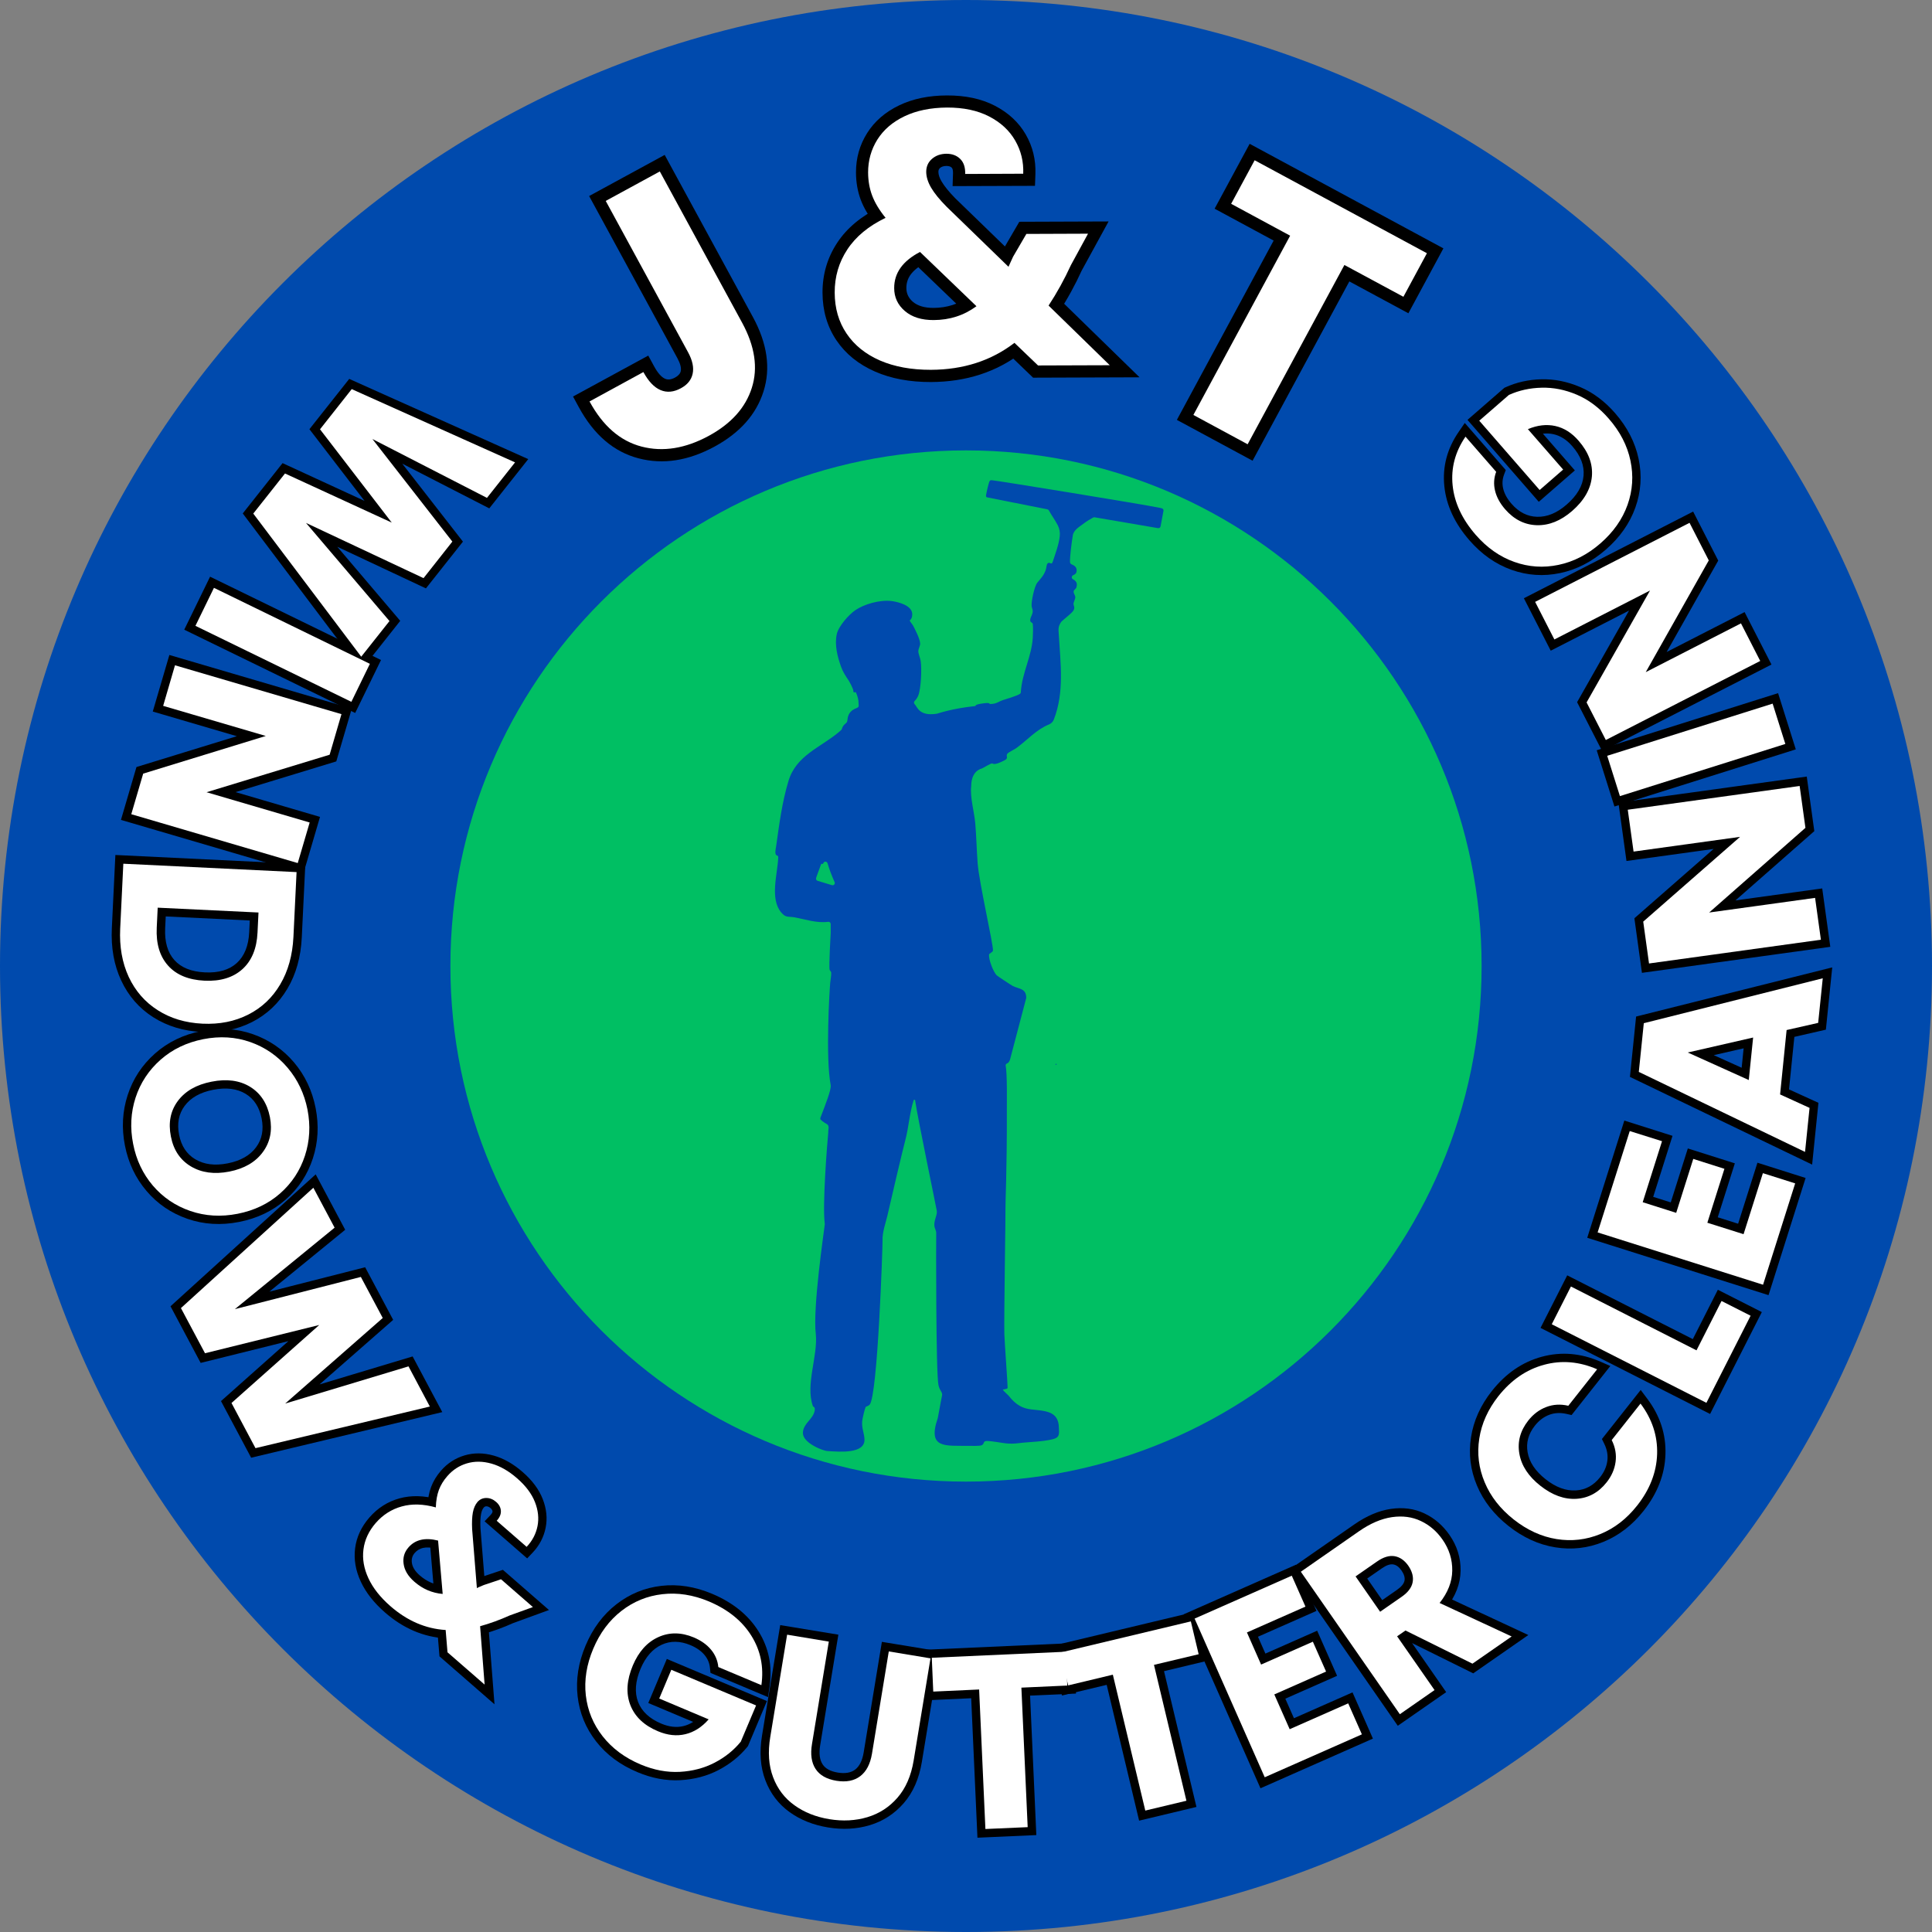 <svg xmlns="http://www.w3.org/2000/svg" xmlns:xlink="http://www.w3.org/1999/xlink" width="500" zoomAndPan="magnify" viewBox="0 0 375 375" height="500" preserveAspectRatio="xMidYMid meet"><rect x="0" y="0" width="375" height="375" fill="#808080" stroke="none"/><defs><clipPath id="9b1f050dc0"><path d="M 187.5 0 C 83.945 0 0 83.945 0 187.5 C 0 291.055 83.945 375 187.5 375 C 291.055 375 375 291.055 375 187.5 C 375 83.945 291.055 0 187.5 0 Z M 187.5 0 "></path></clipPath><clipPath id="290d23e8a3"><path d="M 87.422 87.422 L 287.578 87.422 L 287.578 287.578 L 87.422 287.578 Z M 87.422 87.422 "></path></clipPath><clipPath id="a94a59a89b"><path d="M 187.5 87.422 C 132.23 87.422 87.422 132.23 87.422 187.5 C 87.422 242.77 132.23 287.578 187.5 287.578 C 242.77 287.578 287.578 242.77 287.578 187.5 C 287.578 132.23 242.77 87.422 187.5 87.422 Z M 187.5 87.422 "></path></clipPath><clipPath id="b738ddc679"><path d="M 150 93.184 L 225.871 93.184 L 225.871 282 L 150 282 Z M 150 93.184 "></path></clipPath></defs><g id="a270a28572"><g clip-rule="nonzero" clip-path="url(#9b1f050dc0)"><rect x="0" width="375" y="0" height="375" style="fill:#004aad;fill-opacity:1;stroke:none;"></rect></g><g clip-rule="nonzero" clip-path="url(#290d23e8a3)"><g clip-rule="nonzero" clip-path="url(#a94a59a89b)"><path style=" stroke:none;fill-rule:nonzero;fill:#00bf63;fill-opacity:1;" d="M 87.422 87.422 L 287.578 87.422 L 287.578 287.578 L 87.422 287.578 Z M 87.422 87.422 "></path></g></g><g style="fill:#000000;fill-opacity:1;"><g transform="translate(74.317, 67.904)"><path style="stroke:none" d="M -5.496 60.531 L -27.199 31.754 L -19.473 21.988 L 2.395 32.062 L 1.715 33.535 L 0.434 34.52 L -14.258 15.402 L -6.531 5.641 L 28.215 21.211 L 20.652 30.77 L -2.754 18.746 L -2.016 17.305 L -0.738 16.312 L 15.539 37.227 L 8.355 46.301 L -15.594 35.055 L -14.906 33.59 L -13.672 32.543 L 3.367 52.602 L -4.234 62.203 Z M -2.91 58.582 L -4.203 59.559 L -5.473 58.551 L 0.004 51.633 L 1.273 52.637 L 0.039 53.684 L -16.141 34.637 L -14.219 32.125 L 8.57 42.824 L 7.883 44.289 L 6.613 43.285 L 12.211 36.215 L 13.48 37.219 L 12.203 38.215 L -3.293 18.301 L -1.277 15.867 L 20.945 27.281 L 20.207 28.719 L 18.938 27.715 L 24.387 20.832 L 25.656 21.84 L 24.992 23.316 L -6.707 9.113 L -6.043 7.633 L -4.773 8.641 L -10.938 16.422 L -12.207 15.418 L -10.922 14.434 L 3 32.547 L 1.039 35.004 L -19.672 25.461 L -18.992 23.992 L -17.723 24.996 L -23.887 32.781 L -25.156 31.777 L -23.863 30.801 Z M -2.91 58.582 "></path></g></g><g style="fill:#000000;fill-opacity:1;"><g transform="translate(42.824, 111.427)"><path style="stroke:none" d="M 31.129 16.68 L 26.117 26.961 L -7.062 10.793 L -2.047 0.508 Z M 26.797 18.172 L -0.559 4.836 L -2.73 9.301 L 24.625 22.633 Z M 26.797 18.172 "></path></g></g><g style="fill:#000000;fill-opacity:1;"><g transform="translate(34.809, 126.287)"><path style="stroke:none" d="M -10.875 31.297 L -8.32 22.594 L 16.305 15.027 L 16.777 16.574 L 16.324 18.125 L -5.156 11.82 L -1.934 0.844 L 33.477 11.242 L 30.465 21.5 L 5.746 29.039 L 5.273 27.492 L 5.73 25.938 L 27.305 32.273 L 24.082 43.246 L -11.332 32.852 Z M -7.77 32.211 L -9.324 31.754 L -8.867 30.199 L 23.441 39.684 L 22.984 41.238 L 21.43 40.781 L 23.742 32.914 L 25.293 33.367 L 24.84 34.922 L -0.371 27.52 L 28.688 18.66 L 29.156 20.207 L 27.605 19.75 L 29.914 11.883 L 31.469 12.336 L 31.012 13.891 L -1.293 4.406 L -0.836 2.852 L 0.715 3.309 L -1.594 11.18 L -3.148 10.723 L -2.691 9.168 L 22.406 16.539 L -6.535 25.434 L -7.012 23.883 L -5.457 24.34 Z M -7.77 32.211 "></path></g></g><g style="fill:#000000;fill-opacity:1;"><g transform="translate(24.079, 164.679)"><path style="stroke:none" d="M 34.496 17.273 C 34.309 21.086 33.383 24.398 31.711 27.215 C 30.02 30.066 27.73 32.227 24.844 33.699 C 21.977 35.16 18.742 35.805 15.133 35.629 C 11.559 35.457 8.406 34.504 5.68 32.777 C 2.93 31.031 0.852 28.648 -0.559 25.625 C -1.949 22.648 -2.551 19.27 -2.371 15.492 L -1.684 1.273 L 35.184 3.059 Z M 31.262 17.117 L 31.871 4.52 L 33.488 4.598 L 33.41 6.215 L -0.223 4.586 L -0.145 2.969 L 1.473 3.047 L 0.863 15.648 C 0.707 18.895 1.211 21.766 2.375 24.258 C 3.516 26.707 5.199 28.633 7.418 30.043 C 9.66 31.465 12.285 32.25 15.289 32.395 C 18.324 32.543 21.016 32.016 23.371 30.816 C 25.703 29.625 27.555 27.875 28.93 25.562 C 30.324 23.207 31.102 20.395 31.262 17.117 Z M 7.98 15.465 C 7.852 18.121 8.445 20.188 9.762 21.664 C 11.07 23.133 13.047 23.93 15.691 24.059 C 18.344 24.188 20.406 23.582 21.883 22.242 C 23.359 20.898 24.164 18.902 24.293 16.254 L 24.48 12.371 L 26.098 12.449 L 26.02 14.066 L 6.473 13.121 L 6.551 11.504 L 8.168 11.582 Z M 4.746 15.309 L 5.012 9.809 L 27.793 10.91 L 27.527 16.41 C 27.355 19.953 26.199 22.695 24.059 24.637 C 21.922 26.578 19.078 27.465 15.535 27.293 C 11.984 27.121 9.254 25.965 7.344 23.82 C 5.441 21.684 4.574 18.848 4.746 15.309 Z M 4.746 15.309 "></path></g></g><g style="fill:#000000;fill-opacity:1;"><g transform="translate(22.514, 203.423)"><path style="stroke:none" d="M 1.734 18.918 C 1.066 15.539 1.246 12.277 2.266 9.137 C 3.289 5.988 5.055 3.297 7.562 1.074 C 10.07 -1.152 13.086 -2.613 16.605 -3.305 C 20.125 -4 23.461 -3.789 26.613 -2.676 C 29.758 -1.562 32.402 0.254 34.547 2.781 C 36.68 5.301 38.078 8.25 38.746 11.633 C 39.41 15.012 39.234 18.273 38.215 21.41 C 37.188 24.566 35.426 27.242 32.922 29.434 C 30.426 31.621 27.418 33.062 23.902 33.754 C 20.383 34.445 17.047 34.246 13.887 33.156 C 10.723 32.062 8.07 30.262 5.93 27.746 C 3.797 25.246 2.398 22.301 1.734 18.918 Z M 4.91 18.293 C 5.465 21.121 6.629 23.574 8.395 25.648 C 10.152 27.711 12.336 29.195 14.941 30.094 C 17.555 30.996 20.332 31.156 23.277 30.578 C 26.223 29.996 28.727 28.805 30.789 26.996 C 32.844 25.195 34.293 23 35.133 20.41 C 35.98 17.805 36.125 15.086 35.566 12.258 C 35.012 9.426 33.848 6.965 32.074 4.875 C 30.312 2.793 28.129 1.293 25.535 0.375 C 22.941 -0.539 20.172 -0.707 17.23 -0.129 C 14.289 0.449 11.781 1.656 9.711 3.492 C 7.645 5.332 6.188 7.547 5.344 10.141 C 4.496 12.746 4.352 15.461 4.91 18.293 Z M 12.25 16.848 C 12.676 19.012 13.719 20.59 15.375 21.582 C 17.09 22.609 19.184 22.875 21.664 22.387 C 24.172 21.895 26.016 20.852 27.195 19.258 C 28.34 17.715 28.699 15.859 28.273 13.691 C 27.84 11.492 26.809 9.891 25.176 8.895 C 23.496 7.871 21.387 7.605 18.852 8.105 C 16.344 8.602 14.5 9.641 13.32 11.234 C 12.176 12.777 11.816 14.648 12.25 16.848 Z M 9.074 17.473 C 8.457 14.34 9.004 11.617 10.719 9.305 C 12.395 7.043 14.898 5.586 18.227 4.93 C 21.586 4.266 24.465 4.668 26.863 6.133 C 29.305 7.625 30.836 9.934 31.449 13.066 C 32.062 16.172 31.512 18.879 29.797 21.188 C 28.121 23.449 25.617 24.91 22.289 25.566 C 18.996 26.215 16.137 25.812 13.711 24.359 C 11.23 22.875 9.688 20.578 9.074 17.473 Z M 9.074 17.473 "></path></g></g><g style="fill:#000000;fill-opacity:1;"><g transform="translate(30.541, 245.305)"><path style="stroke:none" d="M 53.266 29.273 L 18.207 37.637 L 12.355 26.648 L 30.34 10.645 L 31.414 11.855 L 31.805 13.426 L 8.406 19.234 L 2.555 8.242 L 30.734 -17.363 L 36.461 -6.605 L 16.074 10.031 L 15.051 8.777 L 14.652 7.207 L 40.336 0.668 L 45.773 10.879 L 25.879 28.324 L 24.812 27.109 L 24.344 25.559 L 49.551 17.977 L 55.305 28.785 Z M 52.516 26.121 L 52.891 27.695 L 51.461 28.457 L 47.316 20.668 L 48.746 19.906 L 49.211 21.457 L 25.277 28.656 L 23.746 25.891 L 42.672 9.293 L 43.738 10.508 L 42.312 11.27 L 38.074 3.312 L 39.504 2.551 L 39.902 4.117 L 15.449 10.344 L 14.027 7.523 L 33.383 -8.273 L 34.406 -7.02 L 32.98 -6.258 L 28.855 -14.004 L 30.281 -14.766 L 31.371 -13.566 L 5.664 9.793 L 4.574 8.594 L 6.004 7.832 L 10.672 16.598 L 9.242 17.359 L 8.852 15.785 L 31.027 10.285 L 32.492 13.062 L 15.457 28.219 L 14.383 27.012 L 15.809 26.25 L 20.477 35.012 L 19.047 35.773 L 18.672 34.199 Z M 52.516 26.121 "></path></g></g><g style="fill:#000000;fill-opacity:1;"><g transform="translate(57.745, 291.385)"><path style="stroke:none" d=""></path></g></g><g style="fill:#000000;fill-opacity:1;"><g transform="translate(65.204, 301.836)"><path style="stroke:none" d="M 20.047 19.008 L 19.684 14.684 L 21.297 14.547 L 21.191 16.164 C 16.934 15.887 13.039 14.211 9.512 11.133 C 7.387 9.281 5.832 7.305 4.844 5.199 C 3.82 3.016 3.449 0.844 3.723 -1.316 C 4 -3.496 4.93 -5.492 6.508 -7.305 C 8.109 -9.141 10.055 -10.375 12.348 -11.008 C 14.617 -11.629 17.105 -11.566 19.82 -10.812 L 19.387 -9.254 L 17.77 -9.309 C 17.82 -10.805 18.055 -12.105 18.473 -13.215 C 18.895 -14.34 19.539 -15.395 20.398 -16.387 C 21.656 -17.828 23.18 -18.812 24.969 -19.344 C 26.754 -19.875 28.641 -19.863 30.629 -19.305 C 32.551 -18.766 34.422 -17.703 36.242 -16.117 C 38.105 -14.492 39.402 -12.754 40.129 -10.895 C 40.879 -8.988 41.07 -7.121 40.703 -5.297 C 40.34 -3.477 39.5 -1.871 38.191 -0.48 L 37.121 0.648 L 28.859 -6.551 L 30.012 -7.773 C 30.281 -8.062 30.406 -8.297 30.395 -8.48 C 30.379 -8.688 30.254 -8.898 30.012 -9.109 C 29.738 -9.348 29.465 -9.465 29.191 -9.465 C 29 -9.465 28.836 -9.383 28.695 -9.223 C 28.445 -8.938 28.27 -8.52 28.168 -7.969 C 28.035 -7.258 27.996 -6.301 28.059 -5.098 L 26.441 -5.016 L 28.059 -5.145 L 28.977 6.281 L 27.363 6.414 L 26.625 4.973 C 26.82 4.875 27.051 4.77 27.324 4.656 C 27.535 4.57 27.77 4.465 28.035 4.344 L 28.117 4.305 L 32.406 2.867 L 41.355 10.668 L 34.301 13.242 L 33.746 11.719 L 34.414 13.195 C 32.449 14.086 30.445 14.812 28.406 15.375 L 27.977 13.816 L 29.59 13.691 L 30.777 28.965 L 20.102 19.664 Z M 23.273 18.738 L 21.66 18.875 L 22.723 17.652 L 29.922 23.922 L 28.855 25.145 L 27.242 25.27 L 26.258 12.613 L 27.543 12.258 C 29.418 11.734 31.266 11.066 33.078 10.246 L 33.133 10.219 L 37.668 8.566 L 38.223 10.086 L 37.16 11.305 L 30.977 5.918 L 32.039 4.699 L 32.555 6.234 L 29.23 7.344 L 28.719 5.809 L 29.402 7.277 C 29.094 7.422 28.812 7.547 28.559 7.648 C 28.367 7.727 28.215 7.797 28.102 7.855 L 25.945 8.961 L 24.828 -4.906 L 24.828 -4.93 C 24.75 -6.391 24.805 -7.605 24.984 -8.57 C 25.195 -9.695 25.621 -10.621 26.254 -11.348 C 27.039 -12.25 28.016 -12.699 29.184 -12.703 C 30.27 -12.703 31.254 -12.32 32.137 -11.551 C 33.055 -10.754 33.551 -9.805 33.625 -8.703 C 33.703 -7.578 33.285 -6.531 32.371 -5.559 L 31.191 -6.664 L 32.254 -7.887 L 38.074 -2.812 L 37.012 -1.594 L 35.836 -2.703 C 36.723 -3.645 37.285 -4.719 37.527 -5.93 C 37.77 -7.137 37.633 -8.398 37.117 -9.715 C 36.582 -11.078 35.582 -12.398 34.117 -13.676 C 32.66 -14.941 31.207 -15.781 29.754 -16.188 C 28.367 -16.578 27.078 -16.594 25.891 -16.242 C 24.703 -15.891 23.688 -15.227 22.84 -14.258 C 22.234 -13.562 21.789 -12.832 21.5 -12.074 C 21.211 -11.297 21.043 -10.34 21.004 -9.199 L 20.934 -7.145 L 18.953 -7.695 C 16.816 -8.285 14.898 -8.348 13.207 -7.883 C 11.543 -7.426 10.121 -6.523 8.949 -5.18 C 7.801 -3.859 7.129 -2.438 6.934 -0.91 C 6.738 0.633 7.02 2.211 7.777 3.824 C 8.57 5.52 9.855 7.141 11.637 8.691 C 14.617 11.289 17.871 12.703 21.398 12.934 L 22.789 13.023 Z M 16.273 3.953 C 17.625 5.129 19.148 5.793 20.852 5.938 L 20.711 7.551 L 19.098 7.688 L 18.215 -2.688 L 19.828 -2.824 L 19.441 -1.254 C 18.438 -1.5 17.582 -1.543 16.875 -1.379 C 16.254 -1.23 15.727 -0.91 15.293 -0.414 C 14.82 0.129 14.637 0.773 14.742 1.52 C 14.863 2.355 15.371 3.168 16.273 3.953 Z M 14.148 6.395 C 12.641 5.082 11.77 3.609 11.539 1.977 C 11.293 0.254 11.73 -1.254 12.855 -2.543 C 13.742 -3.562 14.84 -4.227 16.137 -4.531 C 17.348 -4.812 18.707 -4.77 20.215 -4.398 L 21.344 -4.117 L 22.488 9.328 L 20.574 9.164 C 18.172 8.957 16.027 8.035 14.148 6.395 Z M 14.148 6.395 "></path></g></g><g style="fill:#000000;fill-opacity:1;"><g transform="translate(96.787, 327.58)"><path style="stroke:none" d=""></path></g></g><g style="fill:#000000;fill-opacity:1;"><g transform="translate(107.145, 334.978)"><path style="stroke:none" d="M 30.66 -11.23 C 30.57 -12.172 30.219 -13.008 29.613 -13.738 C 28.965 -14.52 28.055 -15.156 26.883 -15.652 C 24.875 -16.496 23.012 -16.527 21.293 -15.738 C 19.527 -14.926 18.16 -13.375 17.191 -11.078 C 16.16 -8.621 16 -6.469 16.711 -4.617 C 17.418 -2.789 18.914 -1.391 21.203 -0.426 C 22.734 0.215 24.168 0.379 25.5 0.059 C 26.848 -0.266 28.074 -1.059 29.18 -2.32 L 30.398 -1.254 L 29.77 0.238 L 18.688 -4.426 L 22.285 -12.98 L 41.715 -4.801 L 38.035 3.934 L 37.887 4.117 C 36.395 5.938 34.539 7.426 32.32 8.586 C 30.09 9.75 27.613 10.406 24.895 10.551 C 22.164 10.699 19.387 10.18 16.562 8.988 C 13.238 7.59 10.57 5.605 8.562 3.031 C 6.539 0.438 5.34 -2.484 4.969 -5.738 C 4.602 -8.969 5.117 -12.25 6.516 -15.574 C 7.918 -18.898 9.902 -21.566 12.477 -23.574 C 15.07 -25.598 17.992 -26.797 21.246 -27.168 C 24.477 -27.535 27.758 -27.02 31.082 -25.621 C 35.109 -23.922 38.109 -21.496 40.086 -18.332 C 42.086 -15.129 42.801 -11.562 42.23 -7.641 L 41.93 -5.57 L 30.758 -10.273 Z M 33.883 -11.551 L 32.273 -11.391 L 32.902 -12.883 L 41.258 -9.367 L 40.629 -7.875 L 39.027 -8.109 C 39.484 -11.246 38.922 -14.082 37.34 -16.617 C 35.727 -19.199 33.223 -21.203 29.824 -22.637 C 27.02 -23.816 24.281 -24.254 21.613 -23.949 C 18.961 -23.648 16.582 -22.672 14.469 -21.023 C 12.34 -19.359 10.684 -17.125 9.5 -14.316 C 8.32 -11.512 7.883 -8.773 8.188 -6.105 C 8.488 -3.457 9.465 -1.074 11.113 1.039 C 12.777 3.168 15.012 4.824 17.82 6.004 C 20.184 7 22.484 7.438 24.723 7.32 C 26.973 7.199 29.004 6.664 30.82 5.715 C 32.648 4.762 34.172 3.543 35.383 2.062 L 36.637 3.09 L 35.145 2.461 L 38.102 -4.566 L 39.594 -3.938 L 38.965 -2.445 L 22.523 -9.371 L 23.152 -10.859 L 24.645 -10.234 L 22.297 -4.664 L 20.805 -5.293 L 21.434 -6.785 L 33.098 -1.875 L 31.613 -0.184 C 30.055 1.594 28.27 2.723 26.258 3.207 C 24.234 3.691 22.129 3.477 19.949 2.559 C 16.812 1.238 14.727 -0.766 13.691 -3.449 C 12.664 -6.113 12.836 -9.074 14.211 -12.336 C 15.5 -15.406 17.414 -17.52 19.945 -18.68 C 22.527 -19.863 25.258 -19.848 28.141 -18.637 C 29.801 -17.938 31.121 -16.992 32.105 -15.805 C 33.133 -14.566 33.727 -13.148 33.883 -11.551 Z M 33.883 -11.551 "></path></g></g><g style="fill:#000000;fill-opacity:1;"><g transform="translate(144.513, 350.056)"><path style="stroke:none" d="M 17.949 -31.168 L 14.68 -11.293 C 14.418 -9.715 14.578 -8.488 15.152 -7.605 C 15.691 -6.77 16.676 -6.234 18.098 -6 C 19.531 -5.766 20.656 -5.961 21.473 -6.582 C 22.316 -7.23 22.867 -8.336 23.125 -9.902 L 26.66 -31.375 L 37.949 -29.516 L 34.422 -8.09 C 33.883 -4.824 32.715 -2.152 30.914 -0.078 C 29.109 2 26.906 3.43 24.309 4.211 C 21.766 4.973 19.062 5.117 16.199 4.648 C 13.332 4.176 10.844 3.184 8.742 1.668 C 6.582 0.113 5.012 -1.949 4.039 -4.516 C 3.078 -7.051 2.863 -9.945 3.398 -13.195 L 6.926 -34.625 L 18.215 -32.766 Z M 14.758 -31.695 L 16.355 -31.43 L 16.09 -29.832 L 7.996 -31.164 L 8.262 -32.762 L 9.859 -32.5 L 6.594 -12.672 C 6.152 -9.992 6.312 -7.656 7.066 -5.664 C 7.809 -3.703 9 -2.137 10.633 -0.957 C 12.324 0.258 14.355 1.062 16.727 1.453 C 19.098 1.844 21.312 1.73 23.375 1.109 C 25.379 0.508 27.074 -0.594 28.469 -2.199 C 29.871 -3.812 30.789 -5.953 31.227 -8.617 L 34.492 -28.445 L 36.09 -28.184 L 35.824 -26.586 L 27.734 -27.918 L 27.996 -29.516 L 29.594 -29.25 L 26.32 -9.375 C 25.926 -6.965 24.965 -5.176 23.438 -4.012 C 21.879 -2.82 19.926 -2.418 17.57 -2.805 C 15.207 -3.195 13.496 -4.207 12.438 -5.84 C 11.406 -7.426 11.09 -9.418 11.484 -11.816 Z M 14.758 -31.695 "></path></g></g><g style="fill:#000000;fill-opacity:1;"><g transform="translate(181.205, 355.461)"><path style="stroke:none" d="M 27.277 -34.926 L 27.645 -26.742 L 17.117 -26.273 L 17.043 -27.891 L 18.66 -27.961 L 19.945 0.727 L 8.516 1.238 L 7.23 -27.449 L 8.848 -27.523 L 8.922 -25.906 L -1.605 -25.434 L -2.047 -35.23 L 27.207 -36.543 Z M 24.043 -34.781 L 25.66 -34.852 L 25.734 -33.234 L -0.285 -32.07 L -0.355 -33.688 L 1.262 -33.762 L 1.555 -27.195 L -0.062 -27.125 L -0.137 -28.742 L 10.395 -29.211 L 11.68 -0.523 L 10.062 -0.449 L 9.988 -2.066 L 18.184 -2.434 L 18.254 -0.816 L 16.637 -0.746 L 15.352 -29.434 L 25.883 -29.906 L 25.953 -28.289 L 24.336 -28.215 Z M 24.043 -34.781 "></path></g></g><g style="fill:#000000;fill-opacity:1;"><g transform="translate(212.503, 353.774)"><path style="stroke:none" d="M 20.207 -39.441 L 22.109 -31.477 L 11.855 -29.027 L 11.48 -30.602 L 13.055 -30.977 L 19.727 -3.047 L 8.598 -0.387 L 1.93 -28.32 L 3.504 -28.695 L 3.879 -27.121 L -6.371 -24.676 L -8.648 -34.215 L 19.832 -41.016 Z M 17.059 -38.688 L 18.633 -39.066 L 19.008 -37.488 L -6.324 -31.441 L -6.699 -33.016 L -5.125 -33.391 L -3.598 -27 L -5.172 -26.625 L -5.551 -28.199 L 4.703 -30.648 L 11.371 -2.715 L 9.797 -2.34 L 9.422 -3.914 L 17.398 -5.816 L 17.773 -4.242 L 16.199 -3.867 L 9.531 -31.801 L 19.781 -34.246 L 20.156 -32.672 L 18.582 -32.297 Z M 17.059 -38.688 "></path></g></g><g style="fill:#000000;fill-opacity:1;"><g transform="translate(242.763, 346.169)"><path style="stroke:none" d="M 0.754 -29.957 L 3.504 -23.727 L 2.023 -23.074 L 1.371 -24.555 L 12.898 -29.648 L 16.766 -20.895 L 5.238 -15.801 L 4.582 -17.281 L 6.062 -17.938 L 9.047 -11.18 L 7.566 -10.527 L 6.914 -12.008 L 19.758 -17.68 L 23.719 -8.707 L 1.895 0.934 L -13.02 -32.828 L 8.809 -42.469 L 12.77 -33.496 L -0.074 -27.824 L -0.727 -29.305 Z M -2.863 -30.129 L 9.98 -35.805 L 10.637 -34.324 L 9.156 -33.668 L 6.5 -39.68 L 7.98 -40.332 L 8.633 -38.852 L -10.23 -30.52 L -10.887 -32 L -9.402 -32.652 L 4.199 -1.855 L 2.719 -1.203 L 2.066 -2.684 L 20.93 -11.016 L 21.586 -9.535 L 20.105 -8.883 L 17.449 -14.891 L 18.93 -15.547 L 19.586 -14.066 L 6.742 -8.391 L 2.449 -18.109 L 13.977 -23.203 L 14.629 -21.719 L 13.148 -21.066 L 10.59 -26.859 L 12.07 -27.512 L 12.727 -26.031 L 1.199 -20.938 L -2.207 -28.648 Z M -2.863 -30.129 "></path></g></g><g style="fill:#000000;fill-opacity:1;"><g transform="translate(269.272, 334.417)"><path style="stroke:none" d="M 15.824 -10.047 L 2.82 -16.484 L 3.539 -17.938 L 4.461 -16.609 L 2.848 -15.484 L 1.922 -16.816 L 3.254 -17.738 L 11.43 -5.973 L 2.035 0.555 L -19.027 -29.75 L -6.395 -38.531 C -4.008 -40.188 -1.656 -41.191 0.66 -41.535 C 3.051 -41.887 5.234 -41.598 7.211 -40.66 C 9.156 -39.738 10.773 -38.348 12.07 -36.484 C 13.547 -34.359 14.266 -32.043 14.227 -29.531 C 14.188 -26.996 13.25 -24.582 11.418 -22.285 L 10.152 -23.293 L 10.836 -24.762 L 27.379 -17.059 L 16.68 -9.621 Z M 17.262 -12.945 L 16.543 -11.496 L 15.617 -12.824 L 23.219 -18.109 L 24.145 -16.777 L 23.461 -15.312 L 7.605 -22.695 L 8.887 -24.305 C 10.262 -26.023 10.961 -27.781 10.988 -29.578 C 11.016 -31.398 10.492 -33.082 9.41 -34.637 C 8.445 -36.027 7.25 -37.059 5.828 -37.734 C 4.441 -38.391 2.875 -38.59 1.133 -38.332 C -0.68 -38.062 -2.574 -37.242 -4.547 -35.871 L -15.848 -28.016 L -16.773 -29.344 L -15.445 -30.27 L 3.77 -2.621 L 2.441 -1.695 L 1.52 -3.027 L 8.254 -7.707 L 9.176 -6.379 L 7.848 -5.453 L -0.328 -17.219 L 3.398 -19.812 Z M -2.312 -22.91 L 1.863 -25.812 C 2.734 -26.418 3.227 -27.02 3.344 -27.621 C 3.457 -28.207 3.258 -28.867 2.75 -29.598 C 2.281 -30.273 1.75 -30.664 1.16 -30.762 C 0.559 -30.863 -0.18 -30.613 -1.051 -30.004 L -5.227 -27.105 L -6.152 -28.434 L -4.82 -29.355 L -0.059 -22.504 L -1.391 -21.582 Z M -1.793 -19.328 L -8.406 -28.84 L -2.898 -32.664 C -1.305 -33.773 0.227 -34.203 1.699 -33.953 C 3.184 -33.703 4.422 -32.867 5.41 -31.445 C 6.434 -29.969 6.805 -28.492 6.523 -27.012 C 6.242 -25.547 5.305 -24.262 3.711 -23.152 L -0.465 -20.25 Z M -1.793 -19.328 "></path></g></g><g style="fill:#000000;fill-opacity:1;"><g transform="translate(296.186, 314.644)"><path style="stroke:none" d=""></path></g></g><g style="fill:#000000;fill-opacity:1;"><g transform="translate(306.082, 306.638)"><path style="stroke:none" d="M -13.27 -10.438 C -16.098 -12.672 -18.141 -15.289 -19.402 -18.289 C -20.676 -21.316 -21.059 -24.441 -20.559 -27.664 C -20.062 -30.867 -18.715 -33.859 -16.516 -36.641 C -13.816 -40.055 -10.586 -42.273 -6.82 -43.293 C -3.035 -44.316 0.758 -43.996 4.562 -42.34 L 6.484 -41.5 L -1.039 -31.977 L -2.035 -32.203 C -3.234 -32.473 -4.355 -32.414 -5.391 -32.02 C -6.453 -31.617 -7.375 -30.914 -8.164 -29.918 C -9.43 -28.316 -9.898 -26.594 -9.574 -24.75 C -9.238 -22.836 -8.074 -21.094 -6.09 -19.527 C -4.105 -17.957 -2.141 -17.23 -0.199 -17.348 C 1.668 -17.457 3.234 -18.312 4.5 -19.914 C 5.289 -20.91 5.754 -21.973 5.902 -23.098 C 6.047 -24.195 5.848 -25.301 5.301 -26.406 L 4.852 -27.324 L 12.375 -36.848 L 13.637 -35.168 C 16.133 -31.852 17.312 -28.238 17.18 -24.324 C 17.047 -20.438 15.633 -16.789 12.934 -13.375 C 10.738 -10.594 8.137 -8.59 5.137 -7.363 C 2.121 -6.133 -1.004 -5.777 -4.227 -6.305 C -7.426 -6.824 -10.441 -8.203 -13.27 -10.438 Z M -11.262 -12.977 C -8.875 -11.09 -6.355 -9.93 -3.707 -9.5 C -1.082 -9.07 1.457 -9.359 3.914 -10.363 C 6.387 -11.371 8.547 -13.047 10.395 -15.383 C 12.652 -18.242 13.836 -21.258 13.945 -24.434 C 14.051 -27.586 13.086 -30.516 11.051 -33.223 L 12.344 -34.195 L 13.613 -33.191 L 8.023 -26.117 L 6.754 -27.121 L 8.207 -27.836 C 9.039 -26.141 9.34 -24.426 9.113 -22.68 C 8.887 -20.961 8.199 -19.371 7.043 -17.91 C 5.176 -15.547 2.824 -14.281 -0.008 -14.113 C -2.77 -13.949 -5.465 -14.906 -8.098 -16.984 C -10.727 -19.062 -12.281 -21.465 -12.762 -24.191 C -13.258 -26.984 -12.57 -29.566 -10.703 -31.926 C -9.547 -33.391 -8.16 -34.43 -6.543 -35.047 C -4.898 -35.672 -3.156 -35.777 -1.316 -35.359 L -1.676 -33.781 L -2.945 -34.785 L 2.645 -41.859 L 3.914 -40.855 L 3.266 -39.371 C 0.16 -40.727 -2.922 -40.992 -5.977 -40.164 C -9.051 -39.332 -11.719 -37.488 -13.973 -34.633 C -15.82 -32.297 -16.949 -29.809 -17.359 -27.168 C -17.766 -24.547 -17.453 -22.008 -16.418 -19.543 C -15.371 -17.055 -13.652 -14.867 -11.262 -12.977 Z M -11.262 -12.977 "></path></g></g><g style="fill:#000000;fill-opacity:1;"><g transform="translate(329.868, 274.928)"><path style="stroke:none" d="M -2.027 -13.562 L 3.566 -24.586 L 12.102 -20.254 L 2.059 -0.477 L -30.852 -17.184 L -25.672 -27.383 L 0.148 -14.273 L -0.586 -12.832 Z M 0.125 -10.652 L -25.695 -23.766 L -24.961 -25.207 L -23.52 -24.477 L -27.23 -17.164 L -28.676 -17.895 L -27.941 -19.34 L 2.078 -4.094 L 1.348 -2.652 L -0.098 -3.383 L 8.48 -20.277 L 9.922 -19.543 L 9.191 -18.102 L 3.547 -20.965 L 4.277 -22.41 L 5.723 -21.676 L 0.859 -12.098 Z M 0.125 -10.652 "></path></g></g><g style="fill:#000000;fill-opacity:1;"><g transform="translate(341.317, 252.194)"><path style="stroke:none" d="M -21.977 -20.375 L -15.48 -18.32 L -15.969 -16.777 L -17.512 -17.266 L -13.711 -29.281 L -4.586 -26.391 L -8.391 -14.379 L -9.934 -14.867 L -9.445 -16.41 L -2.402 -14.18 L -2.891 -12.637 L -4.438 -13.125 L -0.199 -26.512 L 9.152 -23.551 L 1.953 -0.805 L -33.234 -11.941 L -26.035 -34.691 L -16.684 -31.73 L -20.918 -18.344 L -22.465 -18.832 Z M -24.496 -17.777 L -20.258 -31.164 L -18.715 -30.676 L -19.203 -29.133 L -25.469 -31.113 L -24.98 -32.656 L -23.438 -32.168 L -29.66 -12.508 L -31.203 -12.996 L -30.715 -14.539 L 1.387 -4.379 L 0.898 -2.836 L -0.645 -3.324 L 5.578 -22.984 L 7.121 -22.496 L 6.633 -20.953 L 0.367 -22.938 L 0.855 -24.48 L 2.398 -23.992 L -1.836 -10.605 L -11.965 -13.812 L -8.164 -25.824 L -6.621 -25.336 L -7.109 -23.793 L -13.145 -25.703 L -12.656 -27.246 L -11.113 -26.758 L -14.914 -14.746 L -22.953 -17.289 Z M -24.496 -17.777 "></path></g></g><g style="fill:#000000;fill-opacity:1;"><g transform="translate(350.28, 224.352)"><path style="stroke:none" d="M -1.879 -24.25 L -3.152 -11.746 L -4.766 -11.91 L -4.094 -13.383 L 2.676 -10.297 L 1.453 1.695 L -33.91 -15.328 L -32.715 -27.039 L 5.355 -36.582 L 4.121 -24.496 L -3.129 -22.836 L -3.492 -24.414 Z M -4.984 -25.73 L 2.27 -27.391 L 2.629 -25.812 L 1.02 -25.977 L 1.898 -34.613 L 3.508 -34.449 L 3.902 -32.879 L -30.828 -24.172 L -31.223 -25.742 L -29.609 -25.578 L -30.574 -16.133 L -32.184 -16.297 L -31.48 -17.754 L 0.781 -2.223 L 0.078 -0.762 L -1.531 -0.926 L -0.664 -9.469 L 0.949 -9.305 L 0.277 -7.832 L -6.492 -10.922 L -5.102 -24.578 Z M -9.641 -21.375 L -22.328 -18.477 L -22.688 -20.055 L -22.023 -21.527 L -10.176 -16.176 L -10.844 -14.699 L -12.453 -14.863 L -11.613 -23.117 L -10.004 -22.953 Z M -8.164 -25.035 L -9.461 -12.301 L -27.738 -20.559 L -10.363 -24.531 Z M -8.164 -25.035 "></path></g></g><g style="fill:#000000;fill-opacity:1;"><g transform="translate(353.84, 185.339)"><path style="stroke:none" d="M -2.926 -33.004 L -1.684 -24.016 L -21.035 -7.012 L -22.102 -8.227 L -22.324 -9.832 L -0.148 -12.895 L 1.418 -1.562 L -35.141 3.488 L -36.605 -7.105 L -17.16 -24.125 L -16.094 -22.906 L -15.871 -21.301 L -38.141 -18.223 L -39.707 -29.555 L -3.148 -34.609 Z M -6.133 -32.562 L -4.531 -32.781 L -4.309 -31.18 L -37.66 -26.57 L -37.883 -28.172 L -36.281 -28.395 L -35.156 -20.27 L -36.762 -20.047 L -36.98 -21.652 L -10.957 -25.25 L -33.816 -5.242 L -34.883 -6.461 L -33.277 -6.684 L -32.156 1.441 L -33.758 1.664 L -33.98 0.059 L -0.629 -4.551 L -0.406 -2.945 L -2.012 -2.723 L -3.133 -10.848 L -1.531 -11.07 L -1.309 -9.465 L -27.219 -5.887 L -4.477 -25.875 L -3.406 -24.656 L -5.012 -24.438 Z M -6.133 -32.562 "></path></g></g><g style="fill:#000000;fill-opacity:1;"><g transform="translate(347.425, 147.229)"><path style="stroke:none" d="M -34.062 9.316 L -37.504 -1.598 L -2.301 -12.688 L 1.137 -1.777 Z M -31.949 5.254 L -2.926 -3.895 L -4.418 -8.629 L -33.441 0.52 Z M -31.949 5.254 "></path></g></g><g style="fill:#000000;fill-opacity:1;"><g transform="translate(343.016, 130.932)"><path style="stroke:none" d="M -13.645 -30.195 L -9.508 -22.121 L -22.168 0.312 L -23.578 -0.48 L -24.316 -1.922 L -4.391 -12.125 L 0.824 -1.945 L -32.027 14.879 L -36.902 5.359 L -24.152 -17.117 L -22.742 -16.32 L -22.008 -14.879 L -42.02 -4.633 L -47.23 -14.812 L -14.379 -31.637 Z M -16.523 -28.719 L -15.082 -29.457 L -14.348 -28.016 L -44.316 -12.668 L -45.055 -14.109 L -43.613 -14.848 L -39.875 -7.547 L -41.316 -6.812 L -42.051 -8.25 L -18.668 -20.227 L -33.656 6.199 L -35.062 5.398 L -33.621 4.66 L -29.883 11.961 L -31.324 12.699 L -32.062 11.258 L -2.094 -4.086 L -1.355 -2.648 L -2.797 -1.91 L -6.535 -9.211 L -5.094 -9.945 L -4.355 -8.508 L -27.637 3.414 L -12.754 -22.953 L -11.344 -22.156 L -12.785 -21.418 Z M -16.523 -28.719 "></path></g></g><g style="fill:#000000;fill-opacity:1;"><g transform="translate(324.406, 95.565)"><path style="stroke:none" d="M -32.477 -3.426 C -32.805 -2.539 -32.859 -1.637 -32.637 -0.711 C -32.398 0.277 -31.863 1.25 -31.031 2.207 C -29.598 3.852 -27.938 4.699 -26.051 4.746 C -24.105 4.797 -22.195 4.008 -20.316 2.371 C -18.305 0.621 -17.211 -1.242 -17.039 -3.219 C -16.863 -5.172 -17.594 -7.086 -19.223 -8.957 C -20.312 -10.211 -21.527 -10.984 -22.867 -11.285 C -24.219 -11.59 -25.668 -11.418 -27.219 -10.773 L -27.84 -12.266 L -26.621 -13.328 L -18.727 -4.258 L -25.727 1.836 L -39.566 -14.066 L -32.414 -20.289 L -32.199 -20.387 C -30.055 -21.363 -27.734 -21.883 -25.23 -21.945 C -22.715 -22.008 -20.207 -21.508 -17.699 -20.441 C -15.184 -19.367 -12.918 -17.676 -10.91 -15.367 C -8.543 -12.645 -7.023 -9.688 -6.352 -6.492 C -5.676 -3.273 -5.887 -0.121 -6.988 2.961 C -8.082 6.027 -9.992 8.742 -12.711 11.109 C -15.434 13.477 -18.391 14.996 -21.586 15.668 C -24.805 16.344 -27.957 16.133 -31.039 15.031 C -34.105 13.938 -36.82 12.027 -39.188 9.309 C -42.059 6.008 -43.684 2.508 -44.062 -1.199 C -44.445 -4.961 -43.52 -8.477 -41.277 -11.742 L -40.094 -13.469 L -32.137 -4.328 Z M -35.508 -4.555 L -33.992 -3.992 L -35.211 -2.926 L -41.164 -9.766 L -39.941 -10.828 L -38.605 -9.914 C -40.398 -7.297 -41.145 -4.504 -40.84 -1.531 C -40.531 1.496 -39.168 4.402 -36.746 7.18 C -34.75 9.477 -32.484 11.078 -29.953 11.98 C -27.441 12.875 -24.875 13.051 -22.25 12.5 C -19.605 11.945 -17.133 10.668 -14.836 8.668 C -12.543 6.672 -10.941 4.406 -10.039 1.875 C -9.141 -0.637 -8.969 -3.203 -9.52 -5.828 C -10.074 -8.473 -11.352 -10.945 -13.352 -13.242 C -15.035 -15.176 -16.906 -16.582 -18.969 -17.461 C -21.043 -18.344 -23.105 -18.758 -25.152 -18.707 C -27.211 -18.656 -29.113 -18.234 -30.855 -17.441 L -31.527 -18.914 L -30.465 -17.691 L -36.219 -12.688 L -37.281 -13.906 L -36.059 -14.969 L -24.348 -1.512 L -25.566 -0.449 L -26.629 -1.668 L -22.07 -5.637 L -21.008 -4.414 L -22.23 -3.352 L -30.539 -12.898 L -28.465 -13.762 C -26.281 -14.668 -24.18 -14.898 -22.16 -14.445 C -20.129 -13.992 -18.336 -12.871 -16.781 -11.082 C -14.551 -8.52 -13.559 -5.801 -13.812 -2.934 C -14.062 -0.09 -15.523 2.492 -18.191 4.816 C -20.703 7 -23.352 8.059 -26.133 7.984 C -28.973 7.91 -31.418 6.691 -33.473 4.332 C -34.652 2.977 -35.426 1.547 -35.785 0.043 C -36.16 -1.52 -36.07 -3.055 -35.508 -4.555 Z M -35.508 -4.555 "></path></g></g><g style="fill:#ffffff;fill-opacity:1;"><g transform="translate(74.317, 67.904)"><path style="stroke:none" d="M -4.203 59.562 L -25.156 31.781 L -19 24 L 1.719 33.531 L -12.203 15.422 L -6.047 7.625 L 25.656 21.844 L 20.203 28.734 L -2.031 17.312 L 13.484 37.219 L 7.891 44.312 L -14.922 33.594 L 1.281 52.641 Z M -4.203 59.562 "></path></g></g><g style="fill:#ffffff;fill-opacity:1;"><g transform="translate(42.824, 111.427)"><path style="stroke:none" d="M 25.375 24.797 L -4.891 10.047 L -1.297 2.672 L 28.969 17.422 Z M 25.375 24.797 "></path></g></g><g style="fill:#ffffff;fill-opacity:1;"><g transform="translate(34.809, 126.287)"><path style="stroke:none" d="M -9.328 31.75 L -7.016 23.875 L 16.781 16.562 L -3.141 10.719 L -0.844 2.844 L 31.469 12.328 L 29.172 20.203 L 5.281 27.484 L 25.297 33.359 L 22.984 41.234 Z M -9.328 31.75 "></path></g></g><g style="fill:#ffffff;fill-opacity:1;"><g transform="translate(24.079, 164.679)"><path style="stroke:none" d="M 32.875 17.203 C 32.695 20.742 31.844 23.805 30.312 26.391 C 28.789 28.973 26.723 30.926 24.109 32.25 C 21.492 33.582 18.531 34.172 15.219 34.016 C 11.914 33.859 9.023 32.988 6.547 31.406 C 4.066 29.832 2.188 27.676 0.906 24.938 C -0.363 22.195 -0.914 19.078 -0.75 15.578 L -0.141 2.969 L 33.484 4.594 Z M 6.344 15.391 C 6.195 18.492 6.93 20.945 8.547 22.75 C 10.16 24.551 12.52 25.523 15.625 25.672 C 18.707 25.816 21.156 25.07 22.969 23.438 C 24.781 21.801 25.758 19.43 25.906 16.328 L 26.094 12.438 L 6.531 11.5 Z M 6.344 15.391 "></path></g></g><g style="fill:#ffffff;fill-opacity:1;"><g transform="translate(22.514, 203.423)"><path style="stroke:none" d="M 3.328 18.609 C 2.711 15.504 2.867 12.516 3.797 9.641 C 4.734 6.766 6.348 4.312 8.641 2.281 C 10.941 0.25 13.707 -1.082 16.938 -1.719 C 20.164 -2.352 23.211 -2.164 26.078 -1.156 C 28.941 -0.145 31.352 1.516 33.312 3.828 C 35.27 6.141 36.555 8.848 37.172 11.953 C 37.773 15.055 37.609 18.039 36.672 20.906 C 35.734 23.781 34.129 26.219 31.859 28.219 C 29.586 30.219 26.836 31.535 23.609 32.172 C 20.379 32.805 17.316 32.625 14.422 31.625 C 11.535 30.633 9.113 28.992 7.156 26.703 C 5.207 24.41 3.93 21.711 3.328 18.609 Z M 10.656 17.172 C 11.164 19.797 12.457 21.727 14.531 22.969 C 16.602 24.207 19.086 24.547 21.984 23.984 C 24.891 23.41 27.055 22.156 28.484 20.219 C 29.922 18.289 30.383 16.016 29.875 13.391 C 29.344 10.723 28.055 8.766 26.016 7.516 C 23.973 6.273 21.484 5.945 18.547 6.531 C 15.617 7.102 13.438 8.352 12 10.281 C 10.57 12.207 10.125 14.504 10.656 17.172 Z M 10.656 17.172 "></path></g></g><g style="fill:#ffffff;fill-opacity:1;"><g transform="translate(30.541, 245.305)"><path style="stroke:none" d="M 52.891 27.703 L 19.047 35.781 L 14.391 27.016 L 31.422 11.875 L 9.25 17.359 L 4.578 8.594 L 30.281 -14.766 L 34.406 -7.016 L 15.047 8.797 L 39.5 2.547 L 43.75 10.516 L 24.812 27.125 L 48.75 19.906 Z M 52.891 27.703 "></path></g></g><g style="fill:#ffffff;fill-opacity:1;"><g transform="translate(57.745, 291.385)"><path style="stroke:none" d=""></path></g></g><g style="fill:#ffffff;fill-opacity:1;"><g transform="translate(65.204, 301.836)"><path style="stroke:none" d="M 21.656 18.875 L 21.297 14.547 C 17.41 14.305 13.836 12.766 10.578 9.922 C 8.617 8.211 7.195 6.41 6.312 4.516 C 5.426 2.617 5.102 0.742 5.344 -1.109 C 5.582 -2.961 6.379 -4.672 7.734 -6.234 C 9.129 -7.828 10.812 -8.895 12.781 -9.438 C 14.75 -9.988 16.953 -9.926 19.391 -9.25 C 19.43 -10.562 19.629 -11.691 19.984 -12.641 C 20.336 -13.586 20.883 -14.484 21.625 -15.328 C 22.676 -16.535 23.941 -17.359 25.422 -17.797 C 26.91 -18.242 28.5 -18.227 30.188 -17.75 C 31.883 -17.27 33.547 -16.316 35.172 -14.891 C 36.836 -13.441 37.988 -11.91 38.625 -10.297 C 39.258 -8.691 39.426 -7.129 39.125 -5.609 C 38.82 -4.098 38.117 -2.758 37.016 -1.594 L 31.203 -6.656 C 31.785 -7.289 32.055 -7.938 32.016 -8.594 C 31.973 -9.25 31.66 -9.828 31.078 -10.328 C 30.504 -10.828 29.875 -11.078 29.188 -11.078 C 28.5 -11.078 27.926 -10.816 27.469 -10.297 C 27.031 -9.773 26.734 -9.098 26.578 -8.266 C 26.422 -7.43 26.375 -6.348 26.438 -5.016 L 27.359 6.422 C 27.516 6.328 27.707 6.234 27.938 6.141 C 28.176 6.047 28.438 5.938 28.719 5.812 L 32.047 4.703 L 38.234 10.094 L 33.734 11.719 C 31.848 12.57 29.93 13.27 27.984 13.812 L 28.859 25.141 Z M 15.219 5.172 C 16.82 6.578 18.656 7.367 20.719 7.547 L 19.828 -2.812 C 17.316 -3.445 15.398 -3.004 14.078 -1.484 C 13.273 -0.566 12.961 0.504 13.141 1.734 C 13.316 2.973 14.008 4.117 15.219 5.172 Z M 15.219 5.172 "></path></g></g><g style="fill:#ffffff;fill-opacity:1;"><g transform="translate(96.787, 327.58)"><path style="stroke:none" d=""></path></g></g><g style="fill:#ffffff;fill-opacity:1;"><g transform="translate(107.145, 334.978)"><path style="stroke:none" d="M 32.281 -11.406 C 32.156 -12.664 31.688 -13.785 30.875 -14.766 C 30.062 -15.754 28.941 -16.551 27.516 -17.156 C 25.066 -18.176 22.766 -18.191 20.609 -17.203 C 18.461 -16.223 16.82 -14.395 15.688 -11.719 C 14.488 -8.863 14.328 -6.301 15.203 -4.031 C 16.078 -1.77 17.867 -0.07 20.578 1.062 C 22.441 1.844 24.211 2.031 25.891 1.625 C 27.566 1.227 29.07 0.27 30.406 -1.25 L 20.812 -5.297 L 23.156 -10.875 L 39.609 -3.953 L 36.641 3.078 C 35.285 4.742 33.594 6.102 31.562 7.156 C 29.539 8.207 27.289 8.801 24.812 8.938 C 22.332 9.07 19.789 8.594 17.188 7.5 C 14.125 6.207 11.672 4.383 9.828 2.031 C 7.992 -0.312 6.906 -2.957 6.562 -5.906 C 6.227 -8.863 6.707 -11.879 8 -14.953 C 9.289 -18.016 11.113 -20.461 13.469 -22.297 C 15.82 -24.129 18.473 -25.211 21.422 -25.547 C 24.379 -25.891 27.391 -25.422 30.453 -24.141 C 34.172 -22.566 36.922 -20.344 38.703 -17.469 C 40.492 -14.602 41.141 -11.41 40.641 -7.891 Z M 32.281 -11.406 "></path></g></g><g style="fill:#ffffff;fill-opacity:1;"><g transform="translate(144.513, 350.056)"><path style="stroke:none" d="M 16.359 -31.422 L 13.094 -11.547 C 12.758 -9.555 12.988 -7.945 13.781 -6.719 C 14.582 -5.488 15.938 -4.719 17.844 -4.406 C 19.727 -4.102 21.266 -4.398 22.453 -5.297 C 23.641 -6.203 24.398 -7.648 24.734 -9.641 L 28 -29.516 L 36.094 -28.172 L 32.828 -8.344 C 32.336 -5.375 31.289 -2.969 29.688 -1.125 C 28.094 0.707 26.145 1.969 23.844 2.656 C 21.539 3.344 19.082 3.473 16.469 3.047 C 13.852 2.617 11.594 1.719 9.688 0.344 C 7.781 -1.02 6.398 -2.832 5.547 -5.094 C 4.691 -7.352 4.508 -9.969 5 -12.938 L 8.266 -32.766 Z M 16.359 -31.422 "></path></g></g><g style="fill:#ffffff;fill-opacity:1;"><g transform="translate(181.205, 355.461)"><path style="stroke:none" d="M 25.672 -34.859 L 25.953 -28.297 L 17.047 -27.891 L 18.266 -0.812 L 10.062 -0.453 L 8.844 -27.531 L -0.062 -27.125 L -0.344 -33.688 Z M 25.672 -34.859 "></path></g></g><g style="fill:#ffffff;fill-opacity:1;"><g transform="translate(212.503, 353.774)"><path style="stroke:none" d="M 18.641 -39.062 L 20.156 -32.688 L 11.484 -30.625 L 17.781 -4.25 L 9.797 -2.344 L 3.5 -28.719 L -5.172 -26.641 L -6.688 -33.016 Z M 18.641 -39.062 "></path></g></g><g style="fill:#ffffff;fill-opacity:1;"><g transform="translate(242.763, 346.169)"><path style="stroke:none" d="M -0.734 -29.312 L 2.016 -23.078 L 12.062 -27.516 L 14.625 -21.719 L 4.578 -17.281 L 7.562 -10.531 L 18.922 -15.547 L 21.578 -9.531 L 2.719 -1.203 L -10.891 -32 L 7.969 -40.328 L 10.625 -34.328 Z M -0.734 -29.312 "></path></g></g><g style="fill:#ffffff;fill-opacity:1;"><g transform="translate(269.272, 334.417)"><path style="stroke:none" d="M 16.531 -11.5 L 3.531 -17.938 L 1.906 -16.812 L 9.172 -6.375 L 2.438 -1.688 L -16.781 -29.344 L -5.484 -37.203 C -3.297 -38.723 -1.172 -39.633 0.891 -39.938 C 2.961 -40.238 4.836 -39.988 6.516 -39.188 C 8.203 -38.395 9.609 -37.188 10.734 -35.562 C 12.016 -33.719 12.641 -31.711 12.609 -29.547 C 12.578 -27.391 11.758 -25.301 10.156 -23.281 L 24.141 -16.781 Z M -1.391 -21.578 L 2.797 -24.484 C 4.023 -25.336 4.734 -26.281 4.922 -27.312 C 5.117 -28.344 4.836 -29.41 4.078 -30.516 C 3.336 -31.566 2.453 -32.18 1.422 -32.359 C 0.391 -32.535 -0.738 -32.195 -1.969 -31.344 L -6.156 -28.438 Z M -1.391 -21.578 "></path></g></g><g style="fill:#ffffff;fill-opacity:1;"><g transform="translate(296.186, 314.644)"><path style="stroke:none" d=""></path></g></g><g style="fill:#ffffff;fill-opacity:1;"><g transform="translate(306.082, 306.638)"><path style="stroke:none" d="M -12.266 -11.703 C -14.879 -13.766 -16.758 -16.172 -17.906 -18.922 C -19.062 -21.672 -19.41 -24.504 -18.953 -27.422 C -18.504 -30.336 -17.27 -33.078 -15.25 -35.641 C -12.77 -38.773 -9.816 -40.805 -6.391 -41.734 C -2.973 -42.66 0.461 -42.367 3.922 -40.859 L -1.672 -33.781 C -3.191 -34.133 -4.625 -34.051 -5.969 -33.531 C -7.312 -33.02 -8.469 -32.148 -9.438 -30.922 C -11.008 -28.93 -11.586 -26.773 -11.172 -24.453 C -10.766 -22.141 -9.406 -20.07 -7.094 -18.25 C -4.781 -16.426 -2.453 -15.582 -0.109 -15.719 C 2.234 -15.863 4.191 -16.93 5.766 -18.922 C 6.734 -20.148 7.312 -21.473 7.5 -22.891 C 7.695 -24.316 7.445 -25.727 6.75 -27.125 L 12.344 -34.203 C 14.602 -31.191 15.676 -27.922 15.562 -24.391 C 15.445 -20.859 14.148 -17.523 11.672 -14.391 C 9.648 -11.828 7.27 -9.988 4.531 -8.875 C 1.789 -7.758 -1.035 -7.438 -3.953 -7.906 C -6.879 -8.375 -9.648 -9.641 -12.266 -11.703 Z M -12.266 -11.703 "></path></g></g><g style="fill:#ffffff;fill-opacity:1;"><g transform="translate(329.868, 274.928)"><path style="stroke:none" d="M -0.578 -12.828 L 4.281 -22.406 L 9.922 -19.547 L 1.344 -2.641 L -28.672 -17.891 L -24.953 -25.219 Z M -0.578 -12.828 "></path></g></g><g style="fill:#ffffff;fill-opacity:1;"><g transform="translate(341.317, 252.194)"><path style="stroke:none" d="M -22.469 -18.844 L -15.969 -16.781 L -12.656 -27.25 L -6.609 -25.328 L -9.922 -14.859 L -2.891 -12.641 L 0.859 -24.484 L 7.125 -22.5 L 0.891 -2.828 L -31.219 -12.984 L -24.984 -32.656 L -18.719 -30.688 Z M -22.469 -18.844 "></path></g></g><g style="fill:#ffffff;fill-opacity:1;"><g transform="translate(350.28, 224.352)"><path style="stroke:none" d="M -3.5 -24.422 L -4.766 -11.922 L 0.953 -9.312 L 0.078 -0.766 L -32.188 -16.297 L -31.219 -25.75 L 3.516 -34.469 L 2.625 -25.812 Z M -10 -22.969 L -22.688 -20.062 L -10.844 -14.719 Z M -10 -22.969 "></path></g></g><g style="fill:#ffffff;fill-opacity:1;"><g transform="translate(353.84, 185.339)"><path style="stroke:none" d="M -4.531 -32.781 L -3.406 -24.656 L -22.094 -8.219 L -1.531 -11.062 L -0.406 -2.938 L -33.766 1.672 L -34.891 -6.453 L -16.094 -22.906 L -36.766 -20.047 L -37.891 -28.172 Z M -4.531 -32.781 "></path></g></g><g style="fill:#ffffff;fill-opacity:1;"><g transform="translate(347.425, 147.229)"><path style="stroke:none" d="M -35.469 -0.531 L -3.359 -10.656 L -0.891 -2.828 L -33 7.297 Z M -35.469 -0.531 "></path></g></g><g style="fill:#ffffff;fill-opacity:1;"><g transform="translate(343.016, 130.932)"><path style="stroke:none" d="M -15.078 -29.453 L -11.344 -22.156 L -23.578 -0.469 L -5.094 -9.938 L -1.359 -2.641 L -31.328 12.703 L -35.062 5.406 L -22.75 -16.312 L -41.312 -6.812 L -45.047 -14.109 Z M -15.078 -29.453 "></path></g></g><g style="fill:#ffffff;fill-opacity:1;"><g transform="translate(324.406, 95.565)"><path style="stroke:none" d="M -34 -3.984 C -34.445 -2.797 -34.52 -1.578 -34.219 -0.328 C -33.926 0.91 -33.273 2.113 -32.266 3.281 C -30.516 5.281 -28.457 6.312 -26.094 6.375 C -23.727 6.438 -21.445 5.516 -19.25 3.609 C -16.914 1.566 -15.641 -0.66 -15.422 -3.078 C -15.211 -5.492 -16.07 -7.805 -18 -10.016 C -19.32 -11.547 -20.828 -12.5 -22.516 -12.875 C -24.211 -13.25 -25.988 -13.047 -27.844 -12.266 L -21 -4.422 L -25.562 -0.453 L -37.281 -13.906 L -31.531 -18.906 C -29.594 -19.789 -27.477 -20.258 -25.188 -20.312 C -22.906 -20.375 -20.625 -19.922 -18.344 -18.953 C -16.062 -17.984 -13.992 -16.43 -12.141 -14.297 C -9.953 -11.797 -8.551 -9.082 -7.938 -6.156 C -7.32 -3.238 -7.508 -0.379 -8.5 2.422 C -9.5 5.223 -11.254 7.719 -13.766 9.906 C -16.273 12.082 -18.988 13.473 -21.906 14.078 C -24.832 14.691 -27.691 14.5 -30.484 13.5 C -33.285 12.508 -35.781 10.758 -37.969 8.25 C -40.613 5.207 -42.109 2.004 -42.453 -1.359 C -42.797 -4.723 -41.961 -7.875 -39.953 -10.812 Z M -34 -3.984 "></path></g></g><g clip-rule="nonzero" clip-path="url(#b738ddc679)"><path style=" stroke:none;fill-rule:nonzero;fill:#004aad;fill-opacity:1;" d="M 225.52 98.664 C 225.348 98.617 225.168 98.582 225.098 98.566 C 221.879 97.891 193.254 93.242 192.574 93.215 C 192.402 93.207 192.242 93.184 192.117 93.332 C 191.91 93.578 191.473 95.613 191.398 96.07 C 191.391 96.117 191.379 96.18 191.379 96.25 C 191.371 96.391 191.469 96.512 191.605 96.539 L 203.289 98.859 C 203.414 98.883 203.52 98.961 203.582 99.07 C 204.117 100.055 204.805 100.961 205.316 101.957 C 205.648 102.605 205.781 103.344 205.699 104.07 C 205.512 105.742 204.875 107.375 204.355 108.973 C 204.176 109.52 204.043 109.367 203.801 109.289 C 203.051 109.051 203.195 110.023 202.953 110.691 C 202.566 111.762 201.984 112.301 201.332 113.105 C 200.773 113.789 200.145 116.793 200.238 117.648 C 200.281 118.004 200.465 118.293 200.449 118.68 C 200.43 119.188 200.105 119.711 200.027 119.984 C 199.75 120.973 200.41 120.684 200.461 121.121 C 200.543 121.797 200.504 123.078 200.461 123.789 C 200.254 127.41 198.34 130.719 198.145 134.355 C 198.137 134.492 198.066 134.617 197.953 134.691 C 197.301 135.117 195.148 135.723 194.676 135.887 C 193.648 136.238 193.441 136.637 192.227 136.641 C 191.891 136.645 192.289 136.355 191.125 136.488 C 188.871 136.746 189.535 137.023 189.273 137.051 C 184.754 137.516 182.012 138.504 181.871 138.527 C 178.363 139.082 178.07 137.195 177.535 136.688 C 177.355 136.516 177.359 136.23 177.535 136.059 C 177.848 135.754 178.105 135.344 178.246 134.977 C 178.781 133.574 178.934 129.809 178.707 128.301 C 178.621 127.742 178.254 126.887 178.25 126.441 C 178.242 125.906 178.602 125.391 178.602 124.953 C 178.598 124 177.504 121.961 177.242 121.453 C 177.105 121.18 176.699 120.762 176.566 120.438 C 176.867 120.223 177.082 119.844 177.066 119.195 C 177.031 117.484 174.324 116.871 173.402 116.715 C 173.375 116.707 173.348 116.703 173.32 116.699 C 173.312 116.699 173.309 116.695 173.305 116.695 C 173.273 116.691 173.246 116.688 173.215 116.684 C 173.141 116.672 173.098 116.668 173.098 116.668 C 170.723 116.363 167.664 117.309 166.027 118.43 C 164.734 119.316 162.734 121.57 162.41 123.113 C 161.965 125.234 162.551 127.473 163.273 129.477 C 163.621 130.445 164.164 131.266 164.715 132.07 C 164.715 132.07 165.672 133.664 165.645 134.184 C 165.629 134.445 165.863 134.418 166.098 134.324 C 166.332 134.824 166.516 135.359 166.609 135.945 C 166.66 136.266 166.629 136.59 166.672 136.906 C 166.703 137.105 166.59 137.297 166.406 137.371 C 165.559 137.703 164.91 138.09 164.605 139.066 C 164.496 139.406 164.512 139.871 164.398 140.129 C 164.309 140.328 163.844 140.629 163.672 140.902 C 163.184 141.676 163.738 141.324 162.82 142.098 C 159.188 145.141 154.539 146.613 153.039 151.598 C 151.773 155.801 151.258 159.984 150.637 164.34 C 150.582 164.719 150.266 165.914 150.828 166.055 C 150.965 166.086 151.07 166.242 151.062 166.383 C 150.93 169.637 149.375 174.414 151.633 177.109 C 152.527 178.18 153.016 177.844 154.148 178.047 C 156.336 178.434 158.508 179.223 160.754 178.922 C 161.012 178.891 161.238 179.09 161.238 179.348 L 161.238 181.094 C 161.238 181.391 160.848 187.547 161.031 188.23 C 161.09 188.434 161.324 188.547 161.336 188.828 C 161.359 189.371 161.188 190.289 161.152 190.66 C 161.012 192.086 160.211 205.258 161.234 210.613 C 161.398 211.461 160.211 214.398 159.238 216.965 C 159.188 217.102 159.223 217.254 159.328 217.359 C 159.676 217.703 160.293 218.09 160.418 218.145 C 161.109 218.449 160.719 219.379 160.766 219.656 C 160.77 219.684 160.773 219.711 160.77 219.738 C 160.535 222.254 159.602 233.938 160.09 237.551 C 160.094 237.582 160.094 237.613 160.09 237.648 C 159.965 238.863 157.711 253.906 158.352 258.984 C 158.762 263.172 156.324 268.754 157.758 272.855 C 157.789 272.945 157.852 273.023 157.93 273.074 C 158.066 273.164 158.199 273.211 158.141 273.75 C 158.141 273.762 158.137 273.777 158.133 273.789 C 157.824 275.508 155.961 276.191 155.84 278.051 C 155.801 279.293 157.148 280.25 158.445 280.906 C 159 281.184 160.012 281.609 160.629 281.648 C 163.109 281.816 167.836 282.184 167.797 279.43 C 167.777 278.234 167.227 277.242 167.348 275.859 C 167.387 275.406 167.84 273.453 168.02 273.094 C 168.059 273.016 168.539 272.906 168.777 272.672 C 170.379 271.059 171.332 241.445 171.301 240.812 C 171.219 239.219 171.961 237.203 172.223 236.039 C 172.945 232.867 175.246 223.059 175.699 221.387 C 176.391 218.82 176.523 216.102 177.336 213.562 C 177.34 213.559 177.34 213.559 177.34 213.559 C 177.387 213.406 177.602 213.418 177.621 213.574 C 178.156 217.227 181.785 234.586 181.836 235.055 C 181.93 236 181.215 236.844 181.375 238.051 C 181.434 238.477 181.734 238.871 181.719 239.328 C 181.691 240.051 181.645 266.895 182.168 268.91 C 182.469 270.074 182.84 270.039 182.871 270.707 C 182.871 270.742 182.867 270.773 182.863 270.805 C 182.551 272.266 182.328 273.746 182.031 275.207 C 182.027 275.227 182.023 275.246 182.016 275.266 C 179.961 281.262 183.492 280.566 187.98 280.641 C 188.496 280.648 190.152 280.688 190.516 280.531 C 191.16 280.258 190.727 279.676 191.574 279.691 C 192.668 279.715 194.504 280.086 195.285 280.16 C 196.047 280.234 196.816 280.23 197.574 280.133 C 199.809 279.848 202.344 279.863 204.398 279.336 C 205.691 279.008 205.602 278.305 205.527 277.113 C 205.492 273.77 202.68 273.875 200.129 273.562 C 198.621 273.379 197.258 272.82 195.762 270.891 C 195.754 270.879 195.742 270.867 195.73 270.859 C 195.484 270.602 194.859 270.059 194.645 269.746 C 194.586 269.66 195.566 269.656 195.578 269.383 C 195.602 268.727 195 260.723 194.945 258.973 C 194.852 255.988 195.211 234.902 195.164 234.246 C 195.125 233.684 195.465 227.262 195.426 215.504 C 195.418 213.914 195.52 208.504 195.203 206.844 C 195.172 206.68 195.273 206.492 195.426 206.438 C 195.965 206.246 196.102 205.453 196.109 205.422 L 199.18 193.75 C 199.188 193.711 199.195 193.672 199.195 193.633 C 199.156 191.809 197.762 191.98 196.559 191.367 C 196.266 191.219 193.574 189.438 193.445 189.301 C 192.773 188.586 191.879 186.238 191.973 185.281 C 191.996 185.066 192.711 184.797 192.734 184.512 C 192.828 183.383 190.055 171.375 189.762 167.578 C 189.566 165.008 189.52 162.402 189.301 159.836 C 189.109 157.551 188.254 154.805 188.512 152.566 C 188.531 152.383 188.391 149.77 190.621 149.141 C 190.82 149.082 192.441 148.051 192.625 148.188 C 193.062 148.52 194.203 147.984 195.059 147.531 C 195.836 147.117 195.133 146.684 195.566 146.254 C 195.875 145.945 196.887 145.488 197.344 145.148 C 199.438 143.605 201.16 141.609 203.613 140.613 C 204.035 140.441 204.371 140.102 204.539 139.68 C 204.539 139.676 204.543 139.672 204.543 139.672 C 206.617 134.371 205.84 128.797 205.523 123.32 C 205.453 122.164 205.316 121.676 205.988 120.695 C 206.086 120.547 207.395 119.5 207.602 119.289 C 207.762 119.125 208.262 118.73 208.422 118.375 C 208.73 117.68 208.176 117.496 208.441 116.859 C 208.594 116.492 208.746 116.031 208.715 115.84 C 208.656 115.484 208.34 115.145 208.395 114.777 C 208.434 114.48 208.824 114.332 208.922 114.027 C 209.199 113.148 208.828 112.742 208.254 112.426 C 207.945 112.258 207.961 111.809 208.281 111.66 C 208.645 111.492 208.965 111.328 208.977 110.723 C 208.996 110.012 208.422 109.719 208.012 109.547 C 207.812 109.465 207.684 109.27 207.684 109.055 C 207.668 107.977 207.98 105.406 208.238 103.887 C 208.43 102.758 209.746 102.113 210.617 101.418 C 210.883 101.203 211.844 100.633 212.191 100.449 C 212.273 100.406 212.367 100.391 212.457 100.406 L 224.773 102.512 C 225.004 102.551 225.223 102.398 225.266 102.168 L 225.828 99.16 C 225.871 98.941 225.738 98.727 225.523 98.668 Z M 161.48 171.809 L 158.691 170.965 C 158.477 170.898 158.348 170.676 158.398 170.457 C 158.402 170.438 158.406 170.418 158.41 170.402 C 158.473 170.133 159.355 167.848 159.387 167.707 C 159.414 167.57 159.633 167.809 159.77 167.613 C 159.773 167.613 159.852 167.445 159.852 167.445 C 160.059 167.137 160.52 167.203 160.625 167.559 C 160.988 168.809 161.469 170.027 161.996 171.223 C 162.145 171.559 161.832 171.914 161.48 171.809 Z M 161.48 171.809 "></path></g><path style=" stroke:none;fill-rule:nonzero;fill:#004aad;fill-opacity:1;" d="M 204.867 206.629 C 205.027 206.711 205.172 206.555 205.094 206.516 C 204.934 206.434 204.789 206.59 204.867 206.629 Z M 204.867 206.629 "></path><g style="fill:#000000;fill-opacity:1;"><g transform="translate(120.695, 93.232)"><path style="stroke:none" d="M 9.449 -61.086 L 25.441 -31.699 C 28.238 -26.559 28.926 -21.742 27.5 -17.25 C 26.086 -12.793 22.926 -9.23 18.023 -6.562 C 12.926 -3.789 8 -3.023 3.246 -4.27 C -1.566 -5.531 -5.426 -8.836 -8.34 -14.188 L -9.469 -16.266 L 5.133 -24.211 L 6.262 -22.137 C 6.98 -20.816 7.703 -20.004 8.434 -19.699 C 8.977 -19.473 9.609 -19.555 10.34 -19.953 C 10.969 -20.297 11.336 -20.711 11.438 -21.195 C 11.57 -21.828 11.352 -22.668 10.781 -23.719 L -6.344 -55.18 L 8.32 -63.164 Z M 5.297 -58.828 L 7.371 -59.957 L 8.504 -57.883 L -2.012 -52.16 L -3.141 -54.234 L -1.066 -55.363 L 14.93 -25.977 C 16.055 -23.91 16.434 -21.996 16.062 -20.23 C 15.664 -18.316 14.508 -16.844 12.598 -15.801 C 10.539 -14.684 8.543 -14.527 6.605 -15.344 C 4.855 -16.078 3.355 -17.59 2.113 -19.879 L 4.188 -21.008 L 5.316 -18.934 L -5.137 -13.242 L -6.266 -15.316 L -4.191 -16.449 C -1.93 -12.289 0.949 -9.754 4.441 -8.84 C 7.992 -7.91 11.766 -8.535 15.766 -10.715 C 19.555 -12.773 21.965 -15.43 22.996 -18.68 C 24.016 -21.895 23.449 -25.48 21.293 -29.441 Z M 5.297 -58.828 "></path></g></g><g style="fill:#000000;fill-opacity:1;"><g transform="translate(152.045, 77.111)"><path style="stroke:none" d=""></path></g></g><g style="fill:#000000;fill-opacity:1;"><g transform="translate(159.545, 71.093)"><path style="stroke:none" d="M 40.289 1.551 L 35.723 -2.84 L 37.363 -4.543 L 38.801 -2.672 C 33.867 1.125 27.98 3.031 21.148 3.059 C 17.039 3.07 13.426 2.398 10.32 1.039 C 7.098 -0.371 4.594 -2.395 2.812 -5.031 C 1.023 -7.684 0.117 -10.77 0.105 -14.281 C 0.094 -17.836 1.043 -21.062 2.949 -23.961 C 4.836 -26.828 7.629 -29.152 11.328 -30.941 L 12.355 -28.812 L 10.527 -27.316 C 9.145 -29.008 8.148 -30.66 7.539 -32.277 C 6.922 -33.918 6.609 -35.695 6.602 -37.613 C 6.594 -40.402 7.312 -42.949 8.762 -45.254 C 10.211 -47.559 12.293 -49.359 15.012 -50.66 C 17.637 -51.918 20.715 -52.555 24.242 -52.566 C 27.848 -52.582 30.941 -51.918 33.531 -50.582 C 36.184 -49.211 38.191 -47.348 39.551 -44.992 C 40.902 -42.645 41.527 -40.078 41.426 -37.293 L 41.344 -35.023 L 25.352 -34.969 L 25.434 -37.418 C 25.453 -37.992 25.367 -38.371 25.176 -38.562 C 24.961 -38.777 24.617 -38.883 24.148 -38.883 C 23.621 -38.879 23.207 -38.746 22.906 -38.484 C 22.699 -38.301 22.598 -38.051 22.598 -37.738 C 22.598 -37.188 22.809 -36.559 23.223 -35.859 C 23.762 -34.949 24.645 -33.863 25.871 -32.605 L 24.18 -30.957 L 25.824 -32.652 L 37.836 -21.004 L 36.191 -19.309 L 33.992 -20.18 C 34.109 -20.473 34.266 -20.812 34.457 -21.199 C 34.602 -21.496 34.762 -21.836 34.93 -22.223 L 34.984 -22.348 L 38.305 -28.047 L 55.629 -28.109 L 50.371 -18.5 L 48.297 -19.633 L 50.449 -18.656 C 49.148 -15.789 47.652 -13.062 45.961 -10.48 L 43.988 -11.777 L 45.637 -13.469 L 61.641 2.141 L 40.98 2.215 Z M 43.566 -1.852 L 41.93 -0.148 L 41.918 -2.512 L 55.848 -2.562 L 55.859 -0.199 L 54.207 1.492 L 40.945 -11.445 L 42.012 -13.07 C 43.566 -15.449 44.945 -17.961 46.148 -20.609 L 46.184 -20.688 L 49.562 -26.867 L 51.637 -25.734 L 51.645 -23.371 L 39.676 -23.328 L 39.668 -25.691 L 41.707 -24.5 L 39.133 -20.082 L 37.094 -21.273 L 39.254 -20.32 C 39.055 -19.867 38.867 -19.461 38.688 -19.102 C 38.555 -18.832 38.453 -18.613 38.387 -18.438 L 37.086 -15.152 L 22.508 -29.281 L 22.484 -29.309 C 20.996 -30.836 19.887 -32.219 19.156 -33.453 C 18.305 -34.891 17.879 -36.316 17.871 -37.723 C 17.867 -39.465 18.504 -40.898 19.785 -42.027 C 20.973 -43.074 22.422 -43.602 24.133 -43.609 C 25.906 -43.613 27.363 -43.051 28.504 -41.918 C 29.672 -40.758 30.223 -39.207 30.156 -37.258 L 27.797 -37.34 L 27.789 -39.699 L 39.059 -39.742 L 39.066 -37.379 L 36.703 -37.465 C 36.773 -39.348 36.355 -41.07 35.457 -42.633 C 34.559 -44.188 33.195 -45.438 31.363 -46.387 C 29.461 -47.367 27.094 -47.852 24.258 -47.844 C 21.441 -47.832 19.039 -47.352 17.051 -46.398 C 15.156 -45.492 13.727 -44.273 12.762 -42.738 C 11.801 -41.207 11.32 -39.504 11.328 -37.629 C 11.332 -36.281 11.543 -35.051 11.961 -33.941 C 12.391 -32.809 13.129 -31.598 14.184 -30.309 L 16.082 -27.992 L 13.383 -26.688 C 10.469 -25.277 8.305 -23.504 6.898 -21.363 C 5.512 -19.258 4.82 -16.902 4.832 -14.297 C 4.84 -11.742 5.473 -9.535 6.73 -7.676 C 8 -5.793 9.828 -4.332 12.211 -3.289 C 14.711 -2.195 17.688 -1.656 21.133 -1.668 C 26.902 -1.688 31.832 -3.27 35.922 -6.418 L 37.535 -7.656 Z M 21.66 -11.328 C 24.27 -11.34 26.582 -12.082 28.586 -13.559 L 29.988 -11.656 L 28.352 -9.953 L 17.395 -20.484 L 19.031 -22.188 L 20.117 -20.09 C 18.777 -19.395 17.801 -18.617 17.184 -17.754 C 16.645 -17 16.375 -16.141 16.379 -15.18 C 16.383 -14.125 16.801 -13.242 17.633 -12.523 C 18.57 -11.723 19.91 -11.324 21.66 -11.328 Z M 21.676 -6.605 C 18.758 -6.594 16.383 -7.371 14.559 -8.938 C 12.629 -10.594 11.66 -12.668 11.652 -15.16 C 11.645 -17.141 12.207 -18.918 13.34 -20.504 C 14.395 -21.98 15.93 -23.242 17.941 -24.285 L 19.445 -25.062 L 33.645 -11.418 L 31.387 -9.754 C 28.555 -7.668 25.316 -6.617 21.676 -6.605 Z M 21.676 -6.605 "></path></g></g><g style="fill:#000000;fill-opacity:1;"><g transform="translate(208.66, 72.839)"><path style="stroke:none" d=""></path></g></g><g style="fill:#000000;fill-opacity:1;"><g transform="translate(218.697, 73.559)"><path style="stroke:none" d="M 60.344 -23.273 L 54.668 -12.754 L 41.129 -20.059 L 42.25 -22.137 L 44.332 -21.016 L 24.426 15.867 L 9.734 7.938 L 29.641 -28.945 L 31.719 -27.824 L 30.598 -25.742 L 17.059 -33.051 L 23.859 -45.645 L 61.465 -25.352 Z M 56.184 -25.516 L 58.262 -24.395 L 57.141 -22.316 L 23.691 -40.367 L 24.816 -42.445 L 26.895 -41.324 L 22.34 -32.883 L 20.262 -34.008 L 21.383 -36.086 L 34.918 -28.781 L 15.016 8.102 L 12.938 6.98 L 14.059 4.902 L 24.59 10.586 L 23.469 12.664 L 21.391 11.543 L 41.293 -25.34 L 54.832 -18.035 L 53.711 -15.957 L 51.629 -17.078 Z M 56.184 -25.516 "></path></g></g><g style="fill:#ffffff;fill-opacity:1;"><g transform="translate(120.695, 93.232)"><path style="stroke:none" d="M 7.375 -59.953 L 23.359 -30.578 C 25.836 -26.016 26.461 -21.805 25.234 -17.953 C 24.016 -14.109 21.234 -11.004 16.891 -8.641 C 12.348 -6.172 8 -5.473 3.844 -6.547 C -0.312 -7.629 -3.68 -10.551 -6.266 -15.312 L 4.188 -21.016 C 5.164 -19.211 6.273 -18.047 7.516 -17.516 C 8.754 -16.992 10.07 -17.113 11.469 -17.875 C 12.738 -18.562 13.5 -19.504 13.75 -20.703 C 14.008 -21.91 13.711 -23.297 12.859 -24.859 L -3.125 -54.234 Z M 7.375 -59.953 "></path></g></g><g style="fill:#ffffff;fill-opacity:1;"><g transform="translate(152.045, 77.111)"><path style="stroke:none" d=""></path></g></g><g style="fill:#ffffff;fill-opacity:1;"><g transform="translate(159.545, 71.093)"><path style="stroke:none" d="M 41.938 -0.156 L 37.359 -4.547 C 32.848 -1.078 27.441 0.664 21.141 0.688 C 17.359 0.695 14.062 0.094 11.25 -1.125 C 8.445 -2.352 6.285 -4.098 4.766 -6.359 C 3.242 -8.617 2.477 -11.266 2.469 -14.297 C 2.457 -17.379 3.273 -20.172 4.922 -22.672 C 6.566 -25.172 9.039 -27.219 12.344 -28.812 C 11.133 -30.301 10.27 -31.734 9.75 -33.109 C 9.227 -34.484 8.961 -35.988 8.953 -37.625 C 8.953 -39.957 9.551 -42.082 10.75 -44 C 11.957 -45.914 13.719 -47.426 16.031 -48.531 C 18.344 -49.633 21.086 -50.195 24.266 -50.219 C 27.484 -50.227 30.211 -49.648 32.453 -48.484 C 34.691 -47.328 36.375 -45.77 37.5 -43.812 C 38.633 -41.852 39.156 -39.707 39.062 -37.375 L 27.797 -37.328 C 27.836 -38.586 27.52 -39.555 26.844 -40.234 C 26.164 -40.91 25.27 -41.25 24.156 -41.25 C 23.031 -41.238 22.094 -40.906 21.344 -40.25 C 20.602 -39.602 20.234 -38.766 20.234 -37.734 C 20.242 -36.754 20.562 -35.727 21.188 -34.656 C 21.82 -33.582 22.82 -32.352 24.188 -30.969 L 36.203 -19.312 C 36.297 -19.539 36.422 -19.816 36.578 -20.141 C 36.734 -20.473 36.906 -20.848 37.094 -21.266 L 39.672 -25.688 L 51.641 -25.734 L 48.312 -19.625 C 47.051 -16.875 45.609 -14.258 43.984 -11.781 L 55.859 -0.203 Z M 21.672 -8.969 C 24.797 -8.977 27.566 -9.875 29.984 -11.656 L 19.031 -22.188 C 15.676 -20.445 14.004 -18.109 14.016 -15.172 C 14.016 -13.391 14.707 -11.906 16.094 -10.719 C 17.477 -9.539 19.336 -8.957 21.672 -8.969 Z M 21.672 -8.969 "></path></g></g><g style="fill:#ffffff;fill-opacity:1;"><g transform="translate(208.66, 72.839)"><path style="stroke:none" d=""></path></g></g><g style="fill:#ffffff;fill-opacity:1;"><g transform="translate(218.697, 73.559)"><path style="stroke:none" d="M 58.266 -24.406 L 53.703 -15.953 L 42.25 -22.125 L 23.469 12.672 L 12.938 6.984 L 31.719 -27.812 L 20.266 -34 L 24.828 -42.453 Z M 58.266 -24.406 "></path></g></g></g></svg>